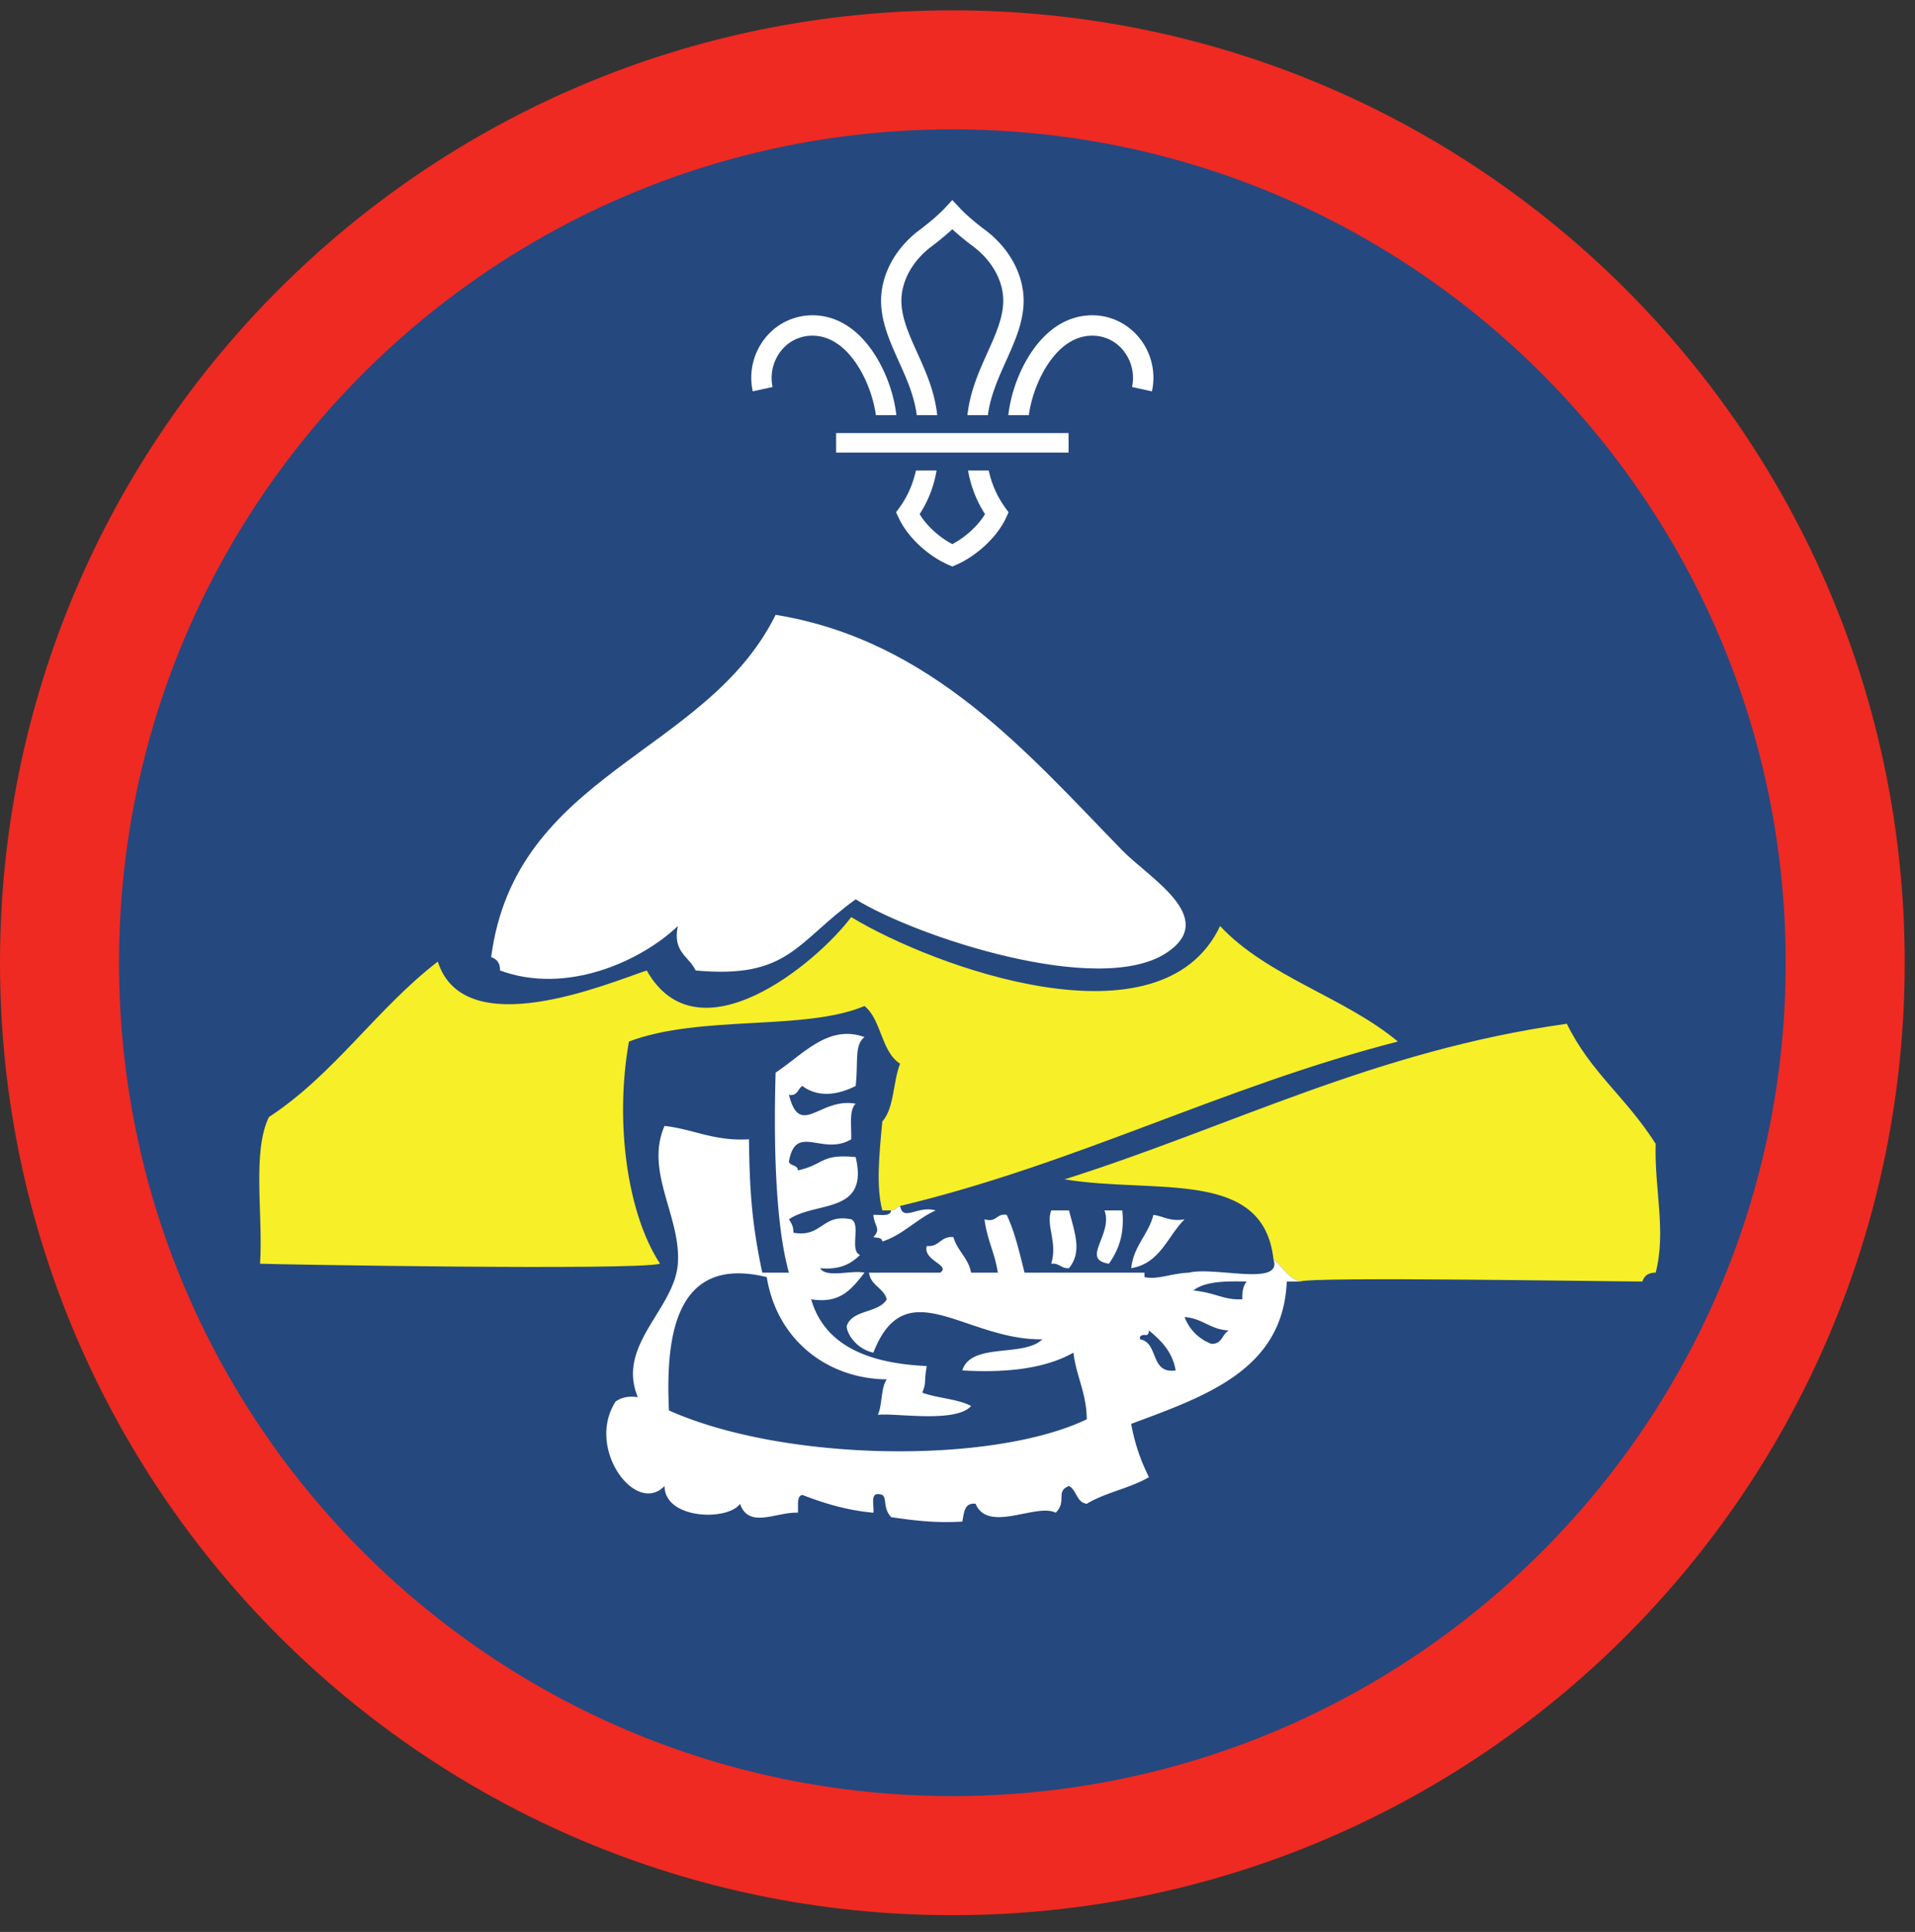 <ns0:svg xmlns:ns0="http://www.w3.org/2000/svg" height="153.333" viewBox="0 0 152 153.333" width="152"><ns0:rect x="0" y="0" width="152" height="153.333" fill="#333333" stroke="none"/><ns0:path d="M75.588.82C33.844.82 0 34.664 0 76.408c0 41.75 33.844 75.595 75.588 75.595 41.75 0 75.595-33.844 75.595-75.595C151.183 34.664 117.339.82 75.588.82" fill="#ee2a22" fill-rule="evenodd" /><ns0:path d="M141.735 76.408c0 36.532-29.615 66.141-66.142 66.141-36.53 0-66.145-29.609-66.145-66.141 0-36.525 29.615-66.14 66.145-66.14 36.527 0 66.142 29.615 66.142 66.14" fill="#25487f" fill-rule="evenodd" /><ns0:path d="M94.328 114.153c.427 3-1.89 3.26-3.359 4.364-1.042-.858-1.854-1.952-2.016-3.692 1.026-.989 3.422-.609 5.375-.672M64.088 115.159c.183 1.864-.812 2.546-1.343 3.697-1.828-.635-3.485-1.448-3.698-3.697 1.046-.538 3.994-.538 5.041 0M85.588 116.17c1.37.53 1.308 2.505 2.021 3.691-1.74.756-4.109.76-5.38.334.078-2.386 2.39-2.536 3.359-4.026M71.479 120.872c-2.11-.016-4.51.25-5.714-.677.428-1.135.771-2.359 1.344-3.354 1.688-.162 4.448 1.328 4.37 4.03" fill="#25487f" fill-rule="evenodd" /><ns0:path d="M21.344 88.659c5.187-3.396 8.558-8.61 13.405-12.34 2.106 6.574 13.527 1.725 16.584.704 4.047 7.182 13.402-.48 16.23-4.235 6.505 3.944 24.598 10.59 29.28.71 3.75 4.014 9.881 5.64 14.11 9.166-13.937 3.583-25.38 9.661-39.51 13.052-.287.068-.355.353-.708.353h-.704c-.49-1.894-.26-4.3 0-7.057.948-1.047.844-3.156 1.412-4.588-1.511-.959-1.464-3.473-2.823-4.579-4.76 2.006-12.975.667-18.699 2.819-1.15 6.49-.109 13.713 2.47 17.634-1.99.558-31.323.043-31.75 0 .255-3.853-.646-8.869.703-11.64M101.079 99.95c-.798-7.26-9.355-5.166-16.584-6.348 13.229-4.178 24.598-10.209 39.869-12.35 1.933 3.923 4.6 5.699 7.052 9.527-.11 3.598.855 6.926 0 10.229-.599-.016-.91.265-1.056.702-2.704 0-26.177-.4-27.163 0-1-.296-1.38-1.207-2.118-1.76" fill="#f7ef27" fill-rule="evenodd" /><ns0:path d="M98.959 101.71c-.271.313-.38.798-.35 1.411-1.53.069-1.964-.484-3.885-.702.921-.73 2.547-.744 4.235-.709M94.021 104.533c1.438.094 2.052 1.006 3.526 1.063-.552.265-.526 1.114-1.411 1.057-1.005-.4-1.715-1.11-2.115-2.12M91.197 105.596c.96.802 1.86 1.667 2.12 3.172-2.057.297-1.322-2.203-2.827-2.47-.063-.295.14-.333.354-.353.301.067.333-.136.353-.35" fill="#25487f" fill-rule="evenodd" /><ns0:path d="M67.917 71.377c-4.729 3.407-5.308 6.333-12.703 5.646-.517-1.13-1.854-1.443-1.411-3.526-2.876 2.75-8.793 5.495-14.115 3.526.02-.604-.261-.911-.704-1.058 1.923-14.656 17.099-16.062 22.579-27.167 12.349 2.006 19.978 10.954 27.52 18.7 2.13 2.186 7.677 5.347 3.526 8.114-5.354 3.567-19.958-1.303-24.692-4.235M87.672 96.07h1.41c.2 1.963-.342 3.187-1.06 4.228-2.298-.343.338-2.275-.35-4.229M71.443 95.716c.24 1.287 1.406-.073 2.822.353-1.541.694-2.557 1.917-4.234 2.47-.01-.344-.433-.276-.708-.355.66-.672.041-.886 0-1.765.562-.026 1.349.172 1.412-.35.353 0 .421-.285.708-.353M83.437 96.07h1.412c.484 1.854 1.047 3.297 0 4.583-.635.047-.745-.426-1.412-.355.532-1.677-.447-3.03 0-4.229M89.786 100.653c.198-1.802 1.36-2.636 1.766-4.234.828.114 1.323.562 2.47.354-1.36 1.348-1.918 3.495-4.236 3.88" fill="#fff" fill-rule="evenodd" /><ns0:path d="M90.844 105.945c-.213.02-.417.058-.354.353 1.505.267.77 2.767 2.827 2.47-.26-1.505-1.16-2.37-2.12-3.172-.02.213-.052.416-.353.35zm5.292.708c.885.057.859-.792 1.41-1.057-1.473-.057-2.087-.97-3.525-1.063.4 1.01 1.11 1.72 2.115 2.12zm-1.412-4.234c1.921.218 2.355.77 3.885.702-.03-.613.079-1.098.35-1.41-1.688-.036-3.314-.021-4.235.708zm8.473-.709h-1.061c-.292 6.99-6.376 9.074-12.35 11.298a15.156 15.156 0 0 0 1.411 4.228c-1.478.876-3.478 1.224-4.937 2.115-.828-.11-.79-1.088-1.41-1.41-1.11.42-.126 1.212-1.058 2.119-1.516-.787-5.376 1.65-6.355-.71-.927-.103-.906.74-1.057 1.413-2.13.135-3.896-.094-5.645-.35-.662-.708-.328-1.51-.704-1.765-1.062-.36-.624.787-.708 1.412-2.156-.193-3.943-.762-5.64-1.412-.48.11-.298.88-.355 1.412-1.65-.09-3.907 1.317-4.588-.71-.954 1.377-5.975 1.262-5.995-1.41-2.276 2.385-6.276-2.995-3.881-6.704.407-.29.943-.463 1.761-.348-1.723-4.152 2.911-6.959 3.178-10.59.27-3.729-2.647-7.286-1.058-10.937 2.323.266 3.943 1.23 6.703 1.063.052 4.193.245 6.755 1.057 10.584h2.115c-1-3.553-1.24-9.532-1.057-15.876 2.218-1.468 4.172-3.853 7.057-2.823-.828.636-.484 1.97-.703 3.88-1.381.704-2.958.954-4.234 0-.36.23-.371.814-1.063.71.89 3.484 2.468.166 5.297.703-.548.51-.313 1.806-.354 2.822-2.277 1.36-4.402-1.328-4.943 1.766.088.38.703.24.708.703 2.162-.485 1.77-1.328 4.59-1.057 1.072 4.557-3.12 3.468-5.298 4.937.187.287.37.572.353 1.063 2.298.41 2.24-1.532 4.59-1.063.806.37-.167 2.52.702 2.823-.702.708-1.614 1.208-3.172 1.057.486.807 2.454.135 3.527.355-1.052 1.343-1.943 2.484-4.235 2.113 1.136 3.944 5.036 5.11 9.172 5.298-.234 1.365 0 1.256-.354 2.114 1.204.443 2.807.49 3.88 1.058-1.24 1.39-6.062.526-7.406.702.37-.8.225-2.124.708-2.817-4.688-.041-8.713-3.104-9.525-8.115-7.215-1.76-8.048 4.59-7.762 10.584 9.095 4.063 25.574 4.318 33.162.703-.015-2.104-.833-3.396-1.057-5.292-2.176 1.235-5.203 1.625-8.823 1.412.693-2.25 4.865-1.016 6.355-2.47-6.115.09-10.84-5.54-13.412 1.058-1.323-.281-2.12-1.484-2.115-2.115.437-1.327 2.532-1 3.177-2.12-.254-.921-1.27-1.077-1.412-2.113h5.642c.906-.584-1.375-.948-1.058-2.115 1.036.088 1.083-.797 2.115-.71.318 1.1 1.183 1.648 1.41 2.825h2.12c-.229-1.537-.869-2.657-1.057-4.235.995.292.912-.494 1.762-.354.686 1.453 1.052 3.177 1.416 4.589h9.52v.353c1.084.224 2.084-.296 3.532-.353 2.02-.51 7.469 1.135 6.704-1.057.738.552 1.118 1.463 2.118 1.76" fill="#fff" fill-rule="evenodd" /><ns0:path d="M68.036 28.96c.896 1.365 1.344 2.928 1.485 3.99h1.624c-.135-1.302-.661-3.198-1.754-4.875-1.303-1.995-2.995-3.047-4.896-3.052h-.016a4.788 4.788 0 0 0-3.73 1.792 5.03 5.03 0 0 0-1 4.245l1.574-.344a3.466 3.466 0 0 1 .682-2.885 3.135 3.135 0 0 1 2.474-1.188h.01c1.683 0 2.86 1.26 3.547 2.317M79.776 40.279a7.917 7.917 0 0 1-1.297-2.934h-1.64a9.26 9.26 0 0 0 1.344 3.46c-.552.922-1.547 1.832-2.595 2.379-1.047-.547-2.036-1.457-2.593-2.38a9.065 9.065 0 0 0 1.344-3.459h-1.642a7.83 7.83 0 0 1-1.295 2.934l-.277.38.198.426c.687 1.495 2.265 2.995 3.937 3.735l.328.14h.005l.324-.14c1.671-.74 3.255-2.24 3.943-3.735l.192-.426-.276-.38M83.14 28.96c-.89 1.365-1.337 2.928-1.479 3.99h-1.625c.136-1.302.657-3.198 1.75-4.875 1.302-1.995 3-3.047 4.902-3.052h.01c1.453 0 2.812.656 3.729 1.792a5.012 5.012 0 0 1 1.005 4.245l-1.577-.344a3.467 3.467 0 0 0-.683-2.885 3.127 3.127 0 0 0-2.475-1.188h-.004c-1.688 0-2.865 1.26-3.553 2.317M72.765 32.95h1.626c-.198-1.88-.932-3.51-1.588-4.958-.652-1.443-1.267-2.808-1.256-4.161.016-1.563.906-3.156 2.385-4.266.261-.193.995-.761 1.656-1.37.663.609 1.402 1.177 1.663 1.37 1.478 1.11 2.369 2.703 2.38 4.266.01 1.353-.604 2.718-1.256 4.161-.651 1.448-1.385 3.077-1.589 4.959h1.626c.203-1.553.833-2.943 1.437-4.292.724-1.61 1.406-3.13 1.402-4.844-.022-2.063-1.153-4.136-3.032-5.542-.224-.166-1.375-1.041-2.036-1.761l-.595-.635-.588.635c-.667.72-1.817 1.595-2.036 1.761-1.881 1.406-3.01 3.48-3.032 5.542-.01 1.713.677 3.234 1.396 4.844.61 1.349 1.24 2.74 1.437 4.292M66.364 35.919h18.453v-1.547H66.364z" fill="#fff" /></ns0:svg>